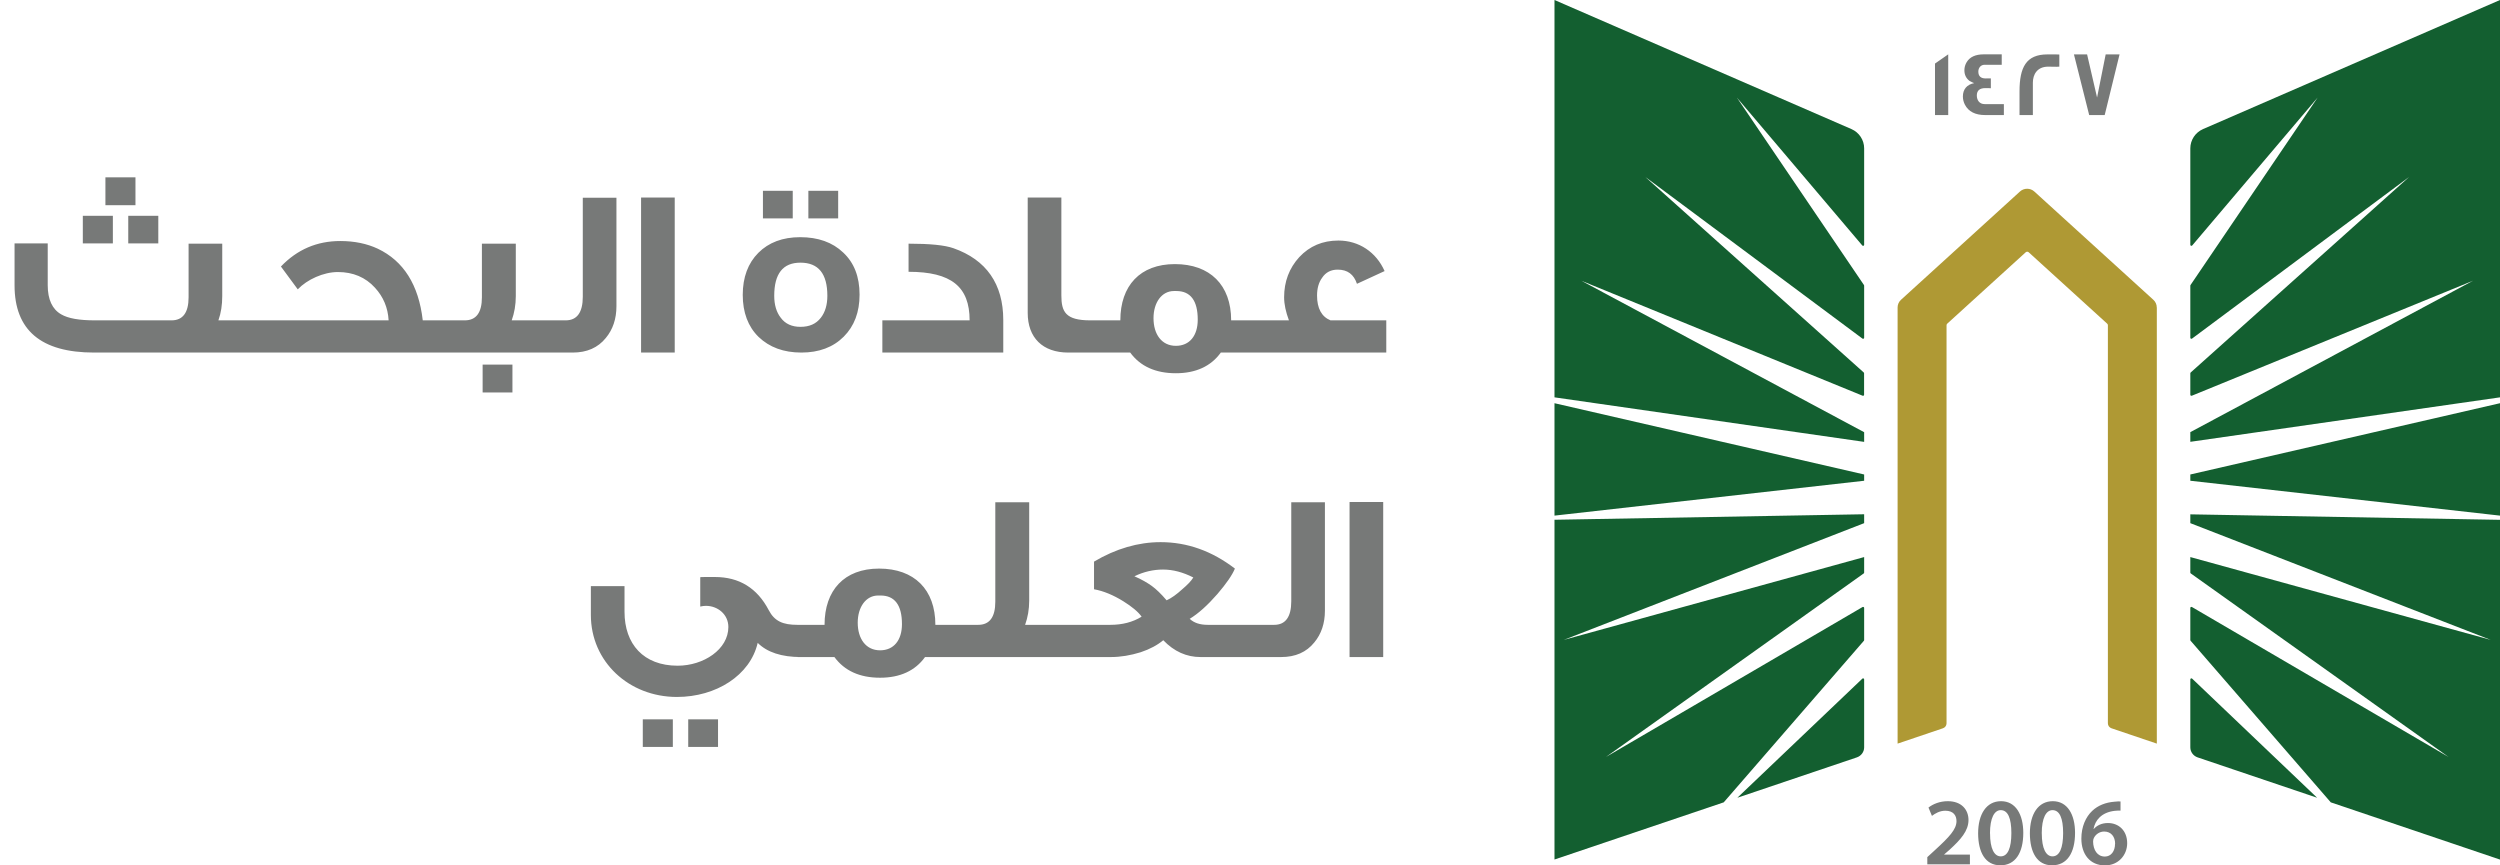 <svg width="156" height="54" viewBox="0 0 156 54" fill="none" xmlns="http://www.w3.org/2000/svg">
<path d="M8.453 12.805H6.578V11.065H8.453V12.805ZM9.878 15.19H8.003V13.465H9.878V15.19ZM7.043 15.19H5.168V13.465H7.043V15.19ZM16.073 22H5.873C2.558 22 0.908 20.605 0.908 17.8V15.19H2.978V17.8C2.978 18.685 3.263 19.3 3.818 19.615C4.253 19.87 4.943 19.99 5.918 19.99H10.703C11.408 19.99 11.768 19.51 11.768 18.55V15.205H13.868V18.475C13.868 19.03 13.793 19.525 13.628 19.99H16.073V22ZM27.97 22H15.73V19.99H24.25C24.205 19.195 23.92 18.52 23.395 17.95C22.81 17.305 22.03 16.975 21.085 16.975C20.185 16.975 19.165 17.44 18.58 18.055C18.37 17.77 18.025 17.305 17.53 16.63C18.55 15.565 19.78 15.04 21.235 15.04C22.12 15.04 22.9 15.205 23.575 15.52C25.18 16.285 26.125 17.77 26.38 19.99H27.97V22ZM34.391 22H27.626V19.99H29.006C29.711 19.99 30.071 19.51 30.071 18.55V15.205H32.186V18.475C32.186 19.03 32.096 19.525 31.931 19.99H34.391V22ZM31.976 24.49H30.116V22.75H31.976V24.49ZM38.466 19.105C38.466 19.9 38.241 20.56 37.806 21.085C37.311 21.7 36.621 22 35.736 22H33.756V19.99H35.301C36.006 19.99 36.366 19.495 36.366 18.52V12.34H38.466V19.105ZM42.103 22H40.003V12.325H42.103V22ZM52.302 13.63H50.442V11.905H52.302V13.63ZM49.467 13.63H47.607V11.905H49.467V13.63ZM53.637 18.385C53.637 19.48 53.307 20.35 52.647 21.01C51.987 21.67 51.102 22 50.007 22C48.897 22 48.012 21.67 47.337 21.025C46.677 20.38 46.347 19.495 46.347 18.4C46.347 17.305 46.677 16.42 47.322 15.775C47.967 15.13 48.837 14.8 49.932 14.8C51.042 14.8 51.942 15.115 52.617 15.76C53.292 16.39 53.637 17.26 53.637 18.385ZM51.627 18.46C51.627 17.08 51.072 16.39 49.947 16.39C48.852 16.39 48.312 17.08 48.312 18.46C48.312 19.015 48.447 19.48 48.717 19.825C49.002 20.215 49.422 20.395 49.947 20.395C50.502 20.395 50.922 20.215 51.222 19.825C51.492 19.48 51.627 19.015 51.627 18.46ZM62.604 22H55.059V19.99H60.504C60.504 17.89 59.364 16.96 56.694 16.96V15.205C58.014 15.205 58.944 15.295 59.499 15.49C61.539 16.21 62.604 17.71 62.604 19.975V22ZM68.644 22H66.664C65.059 22 64.129 21.07 64.129 19.525V12.325H66.229V18.43C66.229 19.45 66.484 19.99 68.029 19.99H68.644V22ZM78.579 22H76.179C75.564 22.855 74.619 23.29 73.374 23.29C72.099 23.29 71.154 22.855 70.524 22H68.229V19.99H69.909C69.909 17.83 71.139 16.48 73.314 16.48C75.504 16.48 76.824 17.785 76.824 19.99H78.579V22ZM74.739 19.945C74.739 18.76 74.289 18.16 73.404 18.16H73.254C72.489 18.16 71.979 18.88 71.979 19.855C71.979 20.86 72.489 21.58 73.374 21.58C74.229 21.58 74.739 20.95 74.739 19.945ZM86.504 22H78.059V19.99H80.429C80.234 19.465 80.129 18.985 80.129 18.55C80.129 17.575 80.444 16.735 81.074 16.045C81.719 15.355 82.529 15.01 83.519 15.01C84.794 15.01 85.874 15.73 86.399 16.915L84.674 17.71C84.479 17.125 84.089 16.825 83.474 16.825C83.054 16.825 82.724 16.99 82.499 17.335C82.289 17.62 82.184 17.995 82.184 18.445C82.184 19.24 82.469 19.765 83.024 19.99H86.504V22Z" fill="#777978"/>
<path d="M50.085 41H49.98C48.765 41 47.865 40.7 47.28 40.115C46.815 42.14 44.685 43.49 42.24 43.49C39.24 43.49 36.87 41.285 36.87 38.375V36.575H38.97V38.18C38.97 40.19 40.155 41.54 42.285 41.54C43.905 41.54 45.45 40.52 45.45 39.125C45.45 38.33 44.775 37.805 44.055 37.805C43.935 37.805 43.815 37.82 43.695 37.85V36.02C43.695 36.005 43.995 36.005 44.61 36.005C46.125 36.005 47.25 36.695 47.97 38.075C48.33 38.765 48.855 38.99 49.755 38.99H50.085V41ZM44.805 46.61H42.945V44.885H44.805V46.61ZM41.985 46.61H40.11V44.885H41.985V46.61ZM60.122 41H57.722C57.107 41.855 56.162 42.29 54.917 42.29C53.642 42.29 52.697 41.855 52.067 41H49.772V38.99H51.452C51.452 36.83 52.682 35.48 54.857 35.48C57.047 35.48 58.367 36.785 58.367 38.99H60.122V41ZM56.282 38.945C56.282 37.76 55.832 37.16 54.947 37.16H54.797C54.032 37.16 53.522 37.88 53.522 38.855C53.522 39.86 54.032 40.58 54.917 40.58C55.772 40.58 56.282 39.95 56.282 38.945ZM66.427 41H59.617V38.99H61.042C61.747 38.99 62.107 38.51 62.107 37.55V31.34H64.222V37.475C64.222 38.03 64.132 38.525 63.967 38.99H66.427V41ZM78.782 41H74.912C74.043 41 73.263 40.655 72.588 39.95C72.228 40.25 71.763 40.505 71.177 40.7C70.547 40.895 69.933 41 69.317 41H66.017V38.99H69.287C70.022 38.99 70.683 38.825 71.237 38.48C71.013 38.165 70.623 37.85 70.097 37.52C69.468 37.13 68.853 36.875 68.267 36.77V35.045C69.632 34.235 71.028 33.83 72.422 33.83C74.088 33.83 75.632 34.385 77.058 35.48C76.892 35.885 76.517 36.425 75.963 37.07C75.347 37.775 74.778 38.285 74.237 38.615C74.507 38.87 74.882 38.99 75.362 38.99H78.782V41ZM74.463 36.035C73.817 35.705 73.188 35.54 72.573 35.54C71.972 35.54 71.373 35.675 70.787 35.96C71.237 36.155 71.597 36.365 71.868 36.56C72.138 36.755 72.453 37.055 72.797 37.46C73.097 37.325 73.427 37.085 73.772 36.77C74.088 36.5 74.328 36.26 74.463 36.035ZM82.675 38.105C82.675 38.9 82.45 39.56 82.015 40.085C81.52 40.7 80.83 41 79.945 41H77.965V38.99H79.51C80.215 38.99 80.575 38.495 80.575 37.52V31.34H82.675V38.105ZM86.312 41H84.212V31.325H86.312V41Z" fill="#777978"/>
<path d="M116.323 32.645L97.577 39.93L116.323 34.761V35.73C116.323 35.751 116.311 35.771 116.295 35.783L100.213 47.234L116.222 37.879C116.266 37.855 116.323 37.882 116.323 37.935V39.938C116.323 39.938 116.32 39.97 116.308 39.982L107.561 50.066L97 53.634V32.433L116.323 32.09V32.645ZM116.21 42.348C116.251 42.307 116.323 42.335 116.323 42.395V46.635C116.323 46.916 116.14 47.166 115.872 47.259L108.41 49.78L116.21 42.348ZM116.323 29.608V29.999L97 32.175V25.16L116.323 29.608ZM115.535 8.057C116.011 8.266 116.323 8.737 116.323 9.256V15.277C116.323 15.337 116.247 15.365 116.206 15.317L108.382 6.09L116.312 17.787C116.313 17.79 116.323 17.812 116.323 17.823V21.077C116.323 21.129 116.262 21.161 116.218 21.129L102.66 11.037L116.3 23.245C116.302 23.248 116.319 23.274 116.319 23.293V24.633C116.319 24.681 116.271 24.709 116.227 24.693L98.676 17.518L116.323 26.97V27.573L97 24.794V0L115.535 8.057Z" fill="#135F30"/>
<path d="M134.586 19.186V46.402L131.756 45.444C131.622 45.4 131.532 45.275 131.532 45.135V20.293C131.532 20.256 131.516 20.22 131.487 20.196L126.587 15.739C126.538 15.695 126.457 15.695 126.408 15.739L121.508 20.196C121.48 20.22 121.464 20.256 121.464 20.293V45.135C121.464 45.275 121.374 45.4 121.24 45.444L118.41 46.402V19.186C118.41 19.001 118.487 18.828 118.625 18.704L126.046 11.95C126.299 11.721 126.689 11.721 126.941 11.95L134.366 18.704C134.505 18.828 134.582 19.001 134.582 19.186H134.586Z" fill="#AF9934"/>
<path d="M156 32.437V53.638L145.44 50.066L136.693 39.982C136.681 39.97 136.676 39.938 136.676 39.938V37.935C136.676 37.882 136.733 37.855 136.778 37.879L152.788 47.234L136.705 35.783C136.688 35.771 136.676 35.751 136.676 35.73V34.761L155.422 39.93L136.676 32.645V32.095L156 32.437ZM136.791 42.348L144.589 49.78L137.127 47.259C136.859 47.166 136.676 46.916 136.676 46.635V42.395C136.676 42.335 136.75 42.307 136.791 42.348ZM156 32.175L136.676 29.999V29.608L156 25.16V32.175ZM156 24.794L136.676 27.569V26.966L154.325 17.514L136.77 24.693C136.725 24.709 136.676 24.681 136.676 24.633V23.293C136.677 23.273 136.697 23.245 136.697 23.245L150.335 11.037L136.782 21.129C136.737 21.161 136.676 21.129 136.676 21.077V17.823C136.676 17.812 136.686 17.79 136.688 17.787L144.618 6.09L136.794 15.317C136.754 15.366 136.677 15.337 136.676 15.277V9.256C136.676 8.737 136.99 8.266 137.465 8.057L156 0V24.794Z" fill="#135F30"/>
<path d="M132.321 50.01V50.581C132.213 50.578 132.097 50.581 131.95 50.597C131.129 50.694 130.735 51.188 130.637 51.727H130.654C130.845 51.51 131.142 51.357 131.536 51.357C132.211 51.357 132.736 51.833 132.736 52.617C132.735 53.357 132.186 54.001 131.353 54.001C130.401 54 129.877 53.288 129.877 52.331C129.877 51.587 130.149 50.979 130.556 50.597C130.914 50.259 131.389 50.07 131.947 50.026C132.109 50.006 132.231 50.006 132.321 50.01ZM124.866 49.994C125.781 49.994 126.253 50.83 126.253 51.968C126.253 53.215 125.761 53.996 124.822 53.996C123.882 53.995 123.439 53.183 123.435 52.004C123.435 50.802 123.952 49.994 124.866 49.994ZM128.096 49.994C129.011 49.994 129.483 50.83 129.483 51.968C129.483 53.215 128.99 53.995 128.051 53.996C127.112 53.996 126.668 53.183 126.664 52.004C126.664 50.802 127.181 49.994 128.096 49.994ZM121.541 49.994C122.407 49.994 122.834 50.533 122.834 51.169C122.834 51.848 122.342 52.395 121.655 53.023L121.317 53.316V53.329H122.923V53.936H120.272L120.264 53.931V53.485L120.728 53.059C121.647 52.218 122.081 51.752 122.085 51.241C122.085 50.891 121.898 50.589 121.386 50.589C121.041 50.589 120.748 50.762 120.553 50.911L120.337 50.392C120.618 50.171 121.045 49.994 121.541 49.994ZM131.3 51.888C131.019 51.888 130.771 52.057 130.657 52.291C130.629 52.347 130.609 52.419 130.609 52.52C130.621 53.031 130.865 53.449 131.345 53.449C131.727 53.449 131.979 53.119 131.979 52.653L131.984 52.657C131.984 52.21 131.735 51.888 131.3 51.888ZM124.846 50.553C124.452 50.553 124.175 51.035 124.175 52.001L124.179 52.004C124.179 52.95 124.439 53.437 124.846 53.437C125.285 53.437 125.509 52.914 125.509 51.985C125.509 51.056 125.293 50.553 124.846 50.553ZM128.075 50.553C127.681 50.553 127.405 51.035 127.405 52.001L127.408 52.004C127.408 52.95 127.669 53.437 128.075 53.437C128.514 53.437 128.739 52.914 128.739 51.985C128.739 51.056 128.523 50.553 128.075 50.553ZM132.329 50.581L132.321 50.585V50.581C132.323 50.582 132.327 50.581 132.329 50.581Z" fill="#777978"/>
<path d="M121.569 7.18H120.744V3.966L121.569 3.391V7.18ZM124.908 4.042H123.834C123.603 4.042 123.448 4.232 123.448 4.465C123.448 4.754 123.603 4.895 123.904 4.895C123.921 4.895 123.973 4.895 124.07 4.891H124.229V5.507C124.229 5.507 124.164 5.506 124.062 5.498H123.883C123.534 5.498 123.354 5.651 123.354 5.957C123.354 6.263 123.525 6.496 123.842 6.496H125.042V7.172L125.038 7.18H123.875C123.257 7.18 122.833 6.963 122.61 6.532C122.529 6.375 122.484 6.202 122.484 6.021C122.484 5.575 122.733 5.273 123.188 5.188C123.123 5.164 123.025 5.116 122.903 5.052C122.683 4.887 122.578 4.665 122.578 4.38C122.578 4.203 122.627 4.038 122.716 3.886C122.911 3.556 123.269 3.391 123.786 3.391H124.908V4.042ZM127.758 3.395C128.226 3.395 128.47 3.394 128.502 3.402V4.159H128.499C128.499 4.159 128.437 4.167 128.328 4.167C128.21 4.167 128.035 4.159 127.807 4.159C127.116 4.159 126.851 4.653 126.851 5.156V7.18H126.018V5.703C126.018 4.203 126.429 3.395 127.758 3.395ZM130.857 6.086L131.394 3.395H132.26L131.333 7.18H130.365L129.414 3.395H130.235L130.857 6.086Z" fill="#777978"/>
</svg>
